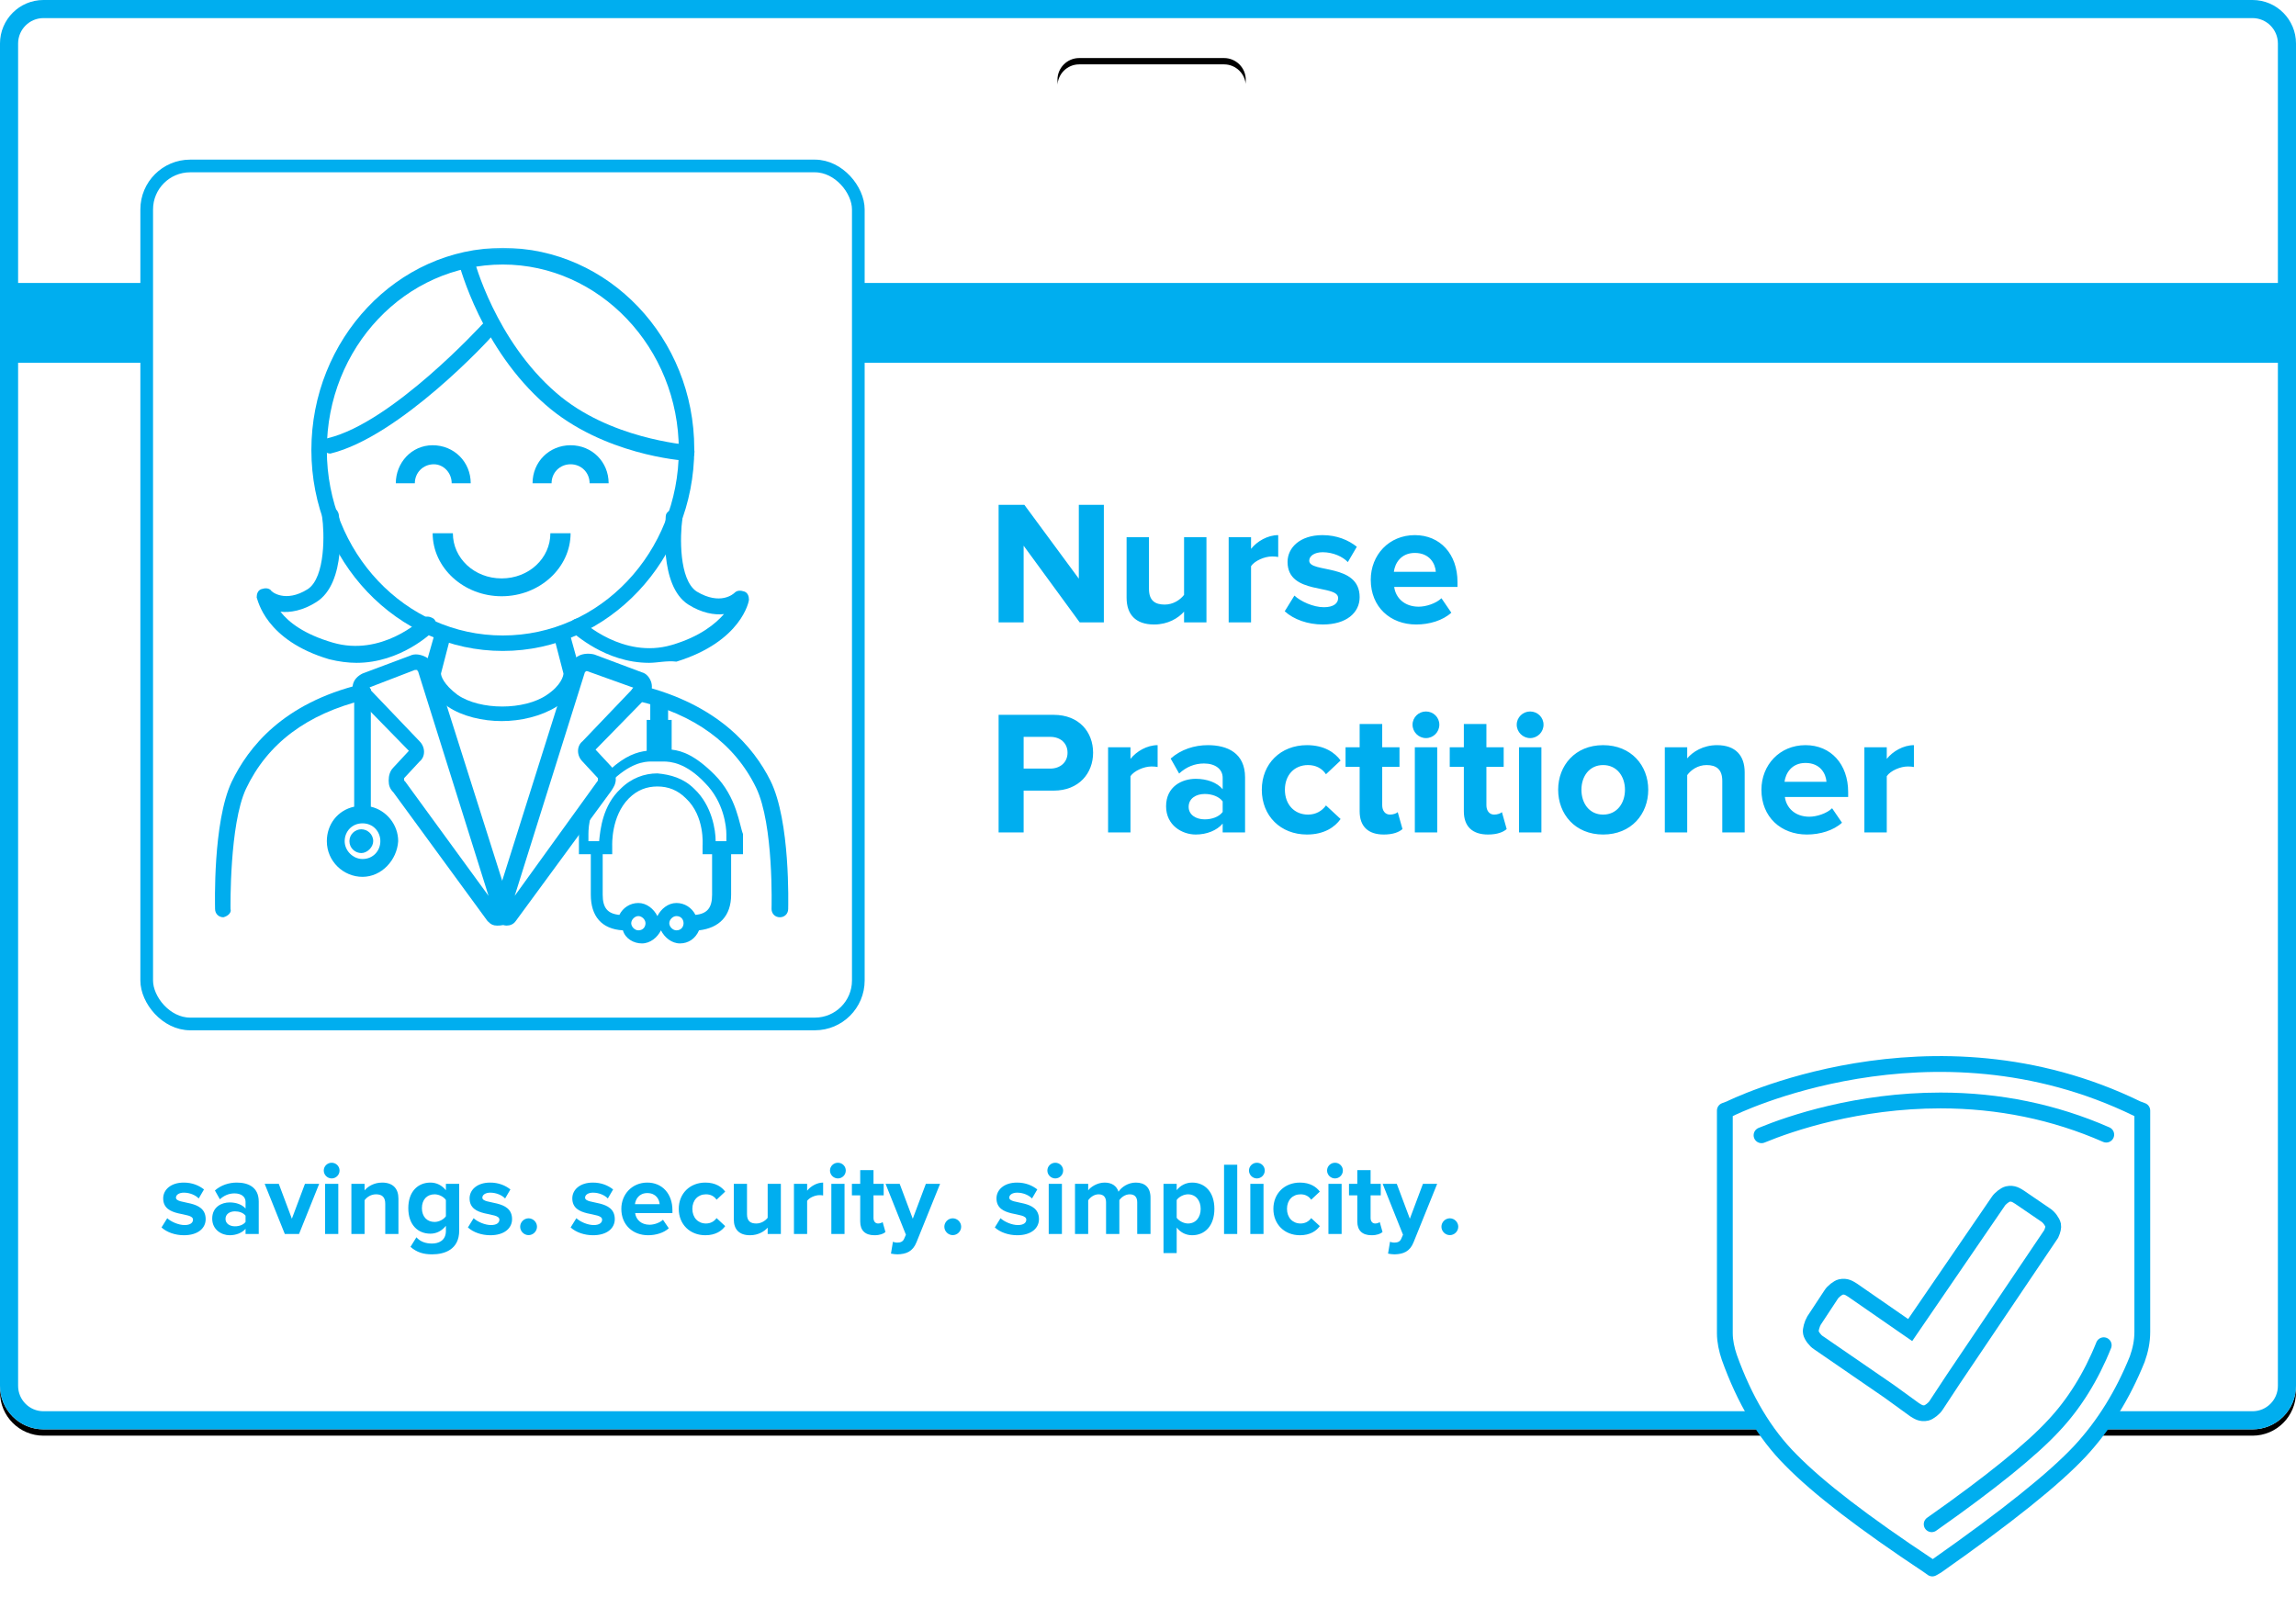 <?xml version="1.0" encoding="UTF-8"?>
<svg width="363px" height="256px" viewBox="0 0 363 256" version="1.1" xmlns="http://www.w3.org/2000/svg" xmlns:xlink="http://www.w3.org/1999/xlink">
    <!-- Generator: Sketch 53 (72520) - https://sketchapp.com -->
    <title>badge.np</title>
    <desc>Created with Sketch.</desc>
    <defs>
        <path d="M6.871,0 L356.129,0 C359.924,-6.98326665e-16 363,3.082 363,6.883 L363,219.117 C363,222.918 359.924,226 356.129,226 L6.871,226 C3.076,226 4.64699833e-16,222.918 0,219.117 L0,6.883 C-4.64699833e-16,3.082 3.076,6.98326665e-16 6.871,0 Z M170.621,9.178 C168.724,9.178 167.186,10.719 167.186,12.619 C167.186,14.52 168.724,16.061 170.621,16.061 L193.524,16.061 C195.421,16.061 196.959,14.52 196.959,12.619 C196.959,10.719 195.421,9.178 193.524,9.178 L170.621,9.178 Z" id="path-1"></path>
        <filter x="-0.6%" y="-0.4%" width="101.1%" height="101.8%" filterUnits="objectBoundingBox" id="filter-2">
            <feOffset dx="0" dy="1" in="SourceAlpha" result="shadowOffsetOuter1"></feOffset>
            <feGaussianBlur stdDeviation="0.5" in="shadowOffsetOuter1" result="shadowBlurOuter1"></feGaussianBlur>
            <feColorMatrix values="0 0 0 0 0   0 0 0 0 0   0 0 0 0 0  0 0 0 0.3 0" type="matrix" in="shadowBlurOuter1"></feColorMatrix>
        </filter>
        <rect id="path-3" x="0" y="0" width="94.245" height="111.096"></rect>
        <rect id="path-5" x="0" y="0" width="66" height="80"></rect>
    </defs>
    <g id="badge.np" stroke="none" stroke-width="1" fill="none" fill-rule="evenodd">
        <g id="Profile_Badge_SSS">
            <g id="Combined-Shape" fill-rule="nonzero">
                <use fill="black" fill-opacity="1" filter="url(#filter-2)" xlink:href="#path-1"></use>
                <use fill="#FFFFFF" xlink:href="#path-1"></use>
            </g>
            <path d="M6.871,1.431 C3.867,1.431 1.431,3.872 1.431,6.883 L1.431,219.117 C1.431,222.128 3.867,224.569 6.871,224.569 L356.129,224.569 C359.133,224.569 361.569,222.128 361.569,219.117 L361.569,6.883 C361.569,3.872 359.133,1.431 356.129,1.431 L6.871,1.431 Z" id="Rectangle-Copy" stroke="#00AEEF" stroke-width="2.863" fill-rule="nonzero"></path>
            <rect id="Rectangle-Copy-3" fill="#00AEEF" fill-rule="nonzero" x="2.004" y="44.741" width="358.992" height="12.619"></rect>
            <path d="M174.52,98.407 L170.702,98.407 L161.838,86.283 L161.838,98.407 L157.881,98.407 L157.881,79.817 L161.95,79.817 L170.562,91.495 L170.562,79.817 L174.52,79.817 L174.52,98.407 Z M190.742,98.407 L187.202,98.407 L187.202,96.707 C186.282,97.738 184.666,98.742 182.464,98.742 C179.509,98.742 178.116,97.125 178.116,94.505 L178.116,84.945 L181.655,84.945 L181.655,93.112 C181.655,94.979 182.631,95.592 184.136,95.592 C185.502,95.592 186.589,94.84 187.202,94.059 L187.202,84.945 L190.742,84.945 L190.742,98.407 Z M197.793,98.407 L194.254,98.407 L194.254,84.945 L197.793,84.945 L197.793,86.785 C198.741,85.586 200.413,84.611 202.086,84.611 L202.086,88.067 C201.835,88.011 201.5,87.983 201.11,87.983 C199.939,87.983 198.379,88.652 197.793,89.516 L197.793,98.407 Z M209.137,98.742 C206.796,98.742 204.538,97.961 203.117,96.651 L204.65,94.171 C205.625,95.091 207.632,96.01 209.304,96.01 C210.837,96.01 211.562,95.397 211.562,94.561 C211.562,92.331 203.563,94.143 203.563,88.847 C203.563,86.59 205.542,84.611 209.081,84.611 C211.367,84.611 213.179,85.391 214.516,86.45 L213.095,88.875 C212.287,88.011 210.754,87.314 209.109,87.314 C207.827,87.314 206.991,87.9 206.991,88.652 C206.991,90.659 214.962,88.987 214.962,94.422 C214.962,96.874 212.872,98.742 209.137,98.742 Z M223.909,98.742 C219.812,98.742 216.718,95.982 216.718,91.662 C216.718,87.76 219.589,84.611 223.686,84.611 C227.7,84.611 230.431,87.621 230.431,92.025 L230.431,92.805 L220.425,92.805 C220.648,94.505 222.014,95.927 224.3,95.927 C225.442,95.927 227.031,95.425 227.895,94.589 L229.456,96.874 C228.118,98.101 226,98.742 223.909,98.742 Z M227.003,90.408 C226.919,89.126 226.028,87.426 223.686,87.426 C221.484,87.426 220.537,89.07 220.37,90.408 L227.003,90.408 Z M161.838,131.616 L157.881,131.616 L157.881,113.025 L166.577,113.025 C170.618,113.025 172.82,115.756 172.82,119.017 C172.82,122.251 170.59,125.01 166.577,125.01 L161.838,125.01 L161.838,131.616 Z M166.047,121.526 C167.608,121.526 168.779,120.55 168.779,119.017 C168.779,117.457 167.608,116.509 166.047,116.509 L161.838,116.509 L161.838,121.526 L166.047,121.526 Z M178.729,131.616 L175.189,131.616 L175.189,118.153 L178.729,118.153 L178.729,119.993 C179.676,118.794 181.349,117.819 183.021,117.819 L183.021,121.275 C182.77,121.219 182.436,121.191 182.046,121.191 C180.875,121.191 179.314,121.86 178.729,122.724 L178.729,131.616 Z M196.846,131.616 L193.306,131.616 L193.306,130.222 C192.386,131.309 190.797,131.95 189.041,131.95 C186.895,131.95 184.359,130.501 184.359,127.49 C184.359,124.341 186.895,123.142 189.041,123.142 C190.825,123.142 192.414,123.728 193.306,124.787 L193.306,122.975 C193.306,121.609 192.135,120.718 190.351,120.718 C188.902,120.718 187.564,121.247 186.421,122.306 L185.084,119.937 C186.728,118.488 188.846,117.819 190.965,117.819 C194.031,117.819 196.846,119.045 196.846,122.919 L196.846,131.616 Z M190.463,129.553 C191.606,129.553 192.721,129.163 193.306,128.382 L193.306,126.71 C192.721,125.93 191.606,125.539 190.463,125.539 C189.069,125.539 187.927,126.264 187.927,127.574 C187.927,128.828 189.069,129.553 190.463,129.553 Z M206.629,131.95 C202.476,131.95 199.493,129.023 199.493,124.87 C199.493,120.745 202.476,117.819 206.629,117.819 C209.388,117.819 211.06,119.017 211.952,120.244 L209.639,122.418 C208.998,121.47 208.022,120.968 206.796,120.968 C204.65,120.968 203.145,122.529 203.145,124.87 C203.145,127.212 204.65,128.8 206.796,128.8 C208.022,128.8 208.998,128.243 209.639,127.351 L211.952,129.497 C211.06,130.751 209.388,131.95 206.629,131.95 Z M218.781,131.95 C216.3,131.95 214.962,130.668 214.962,128.271 L214.962,121.247 L212.733,121.247 L212.733,118.153 L214.962,118.153 L214.962,114.474 L218.53,114.474 L218.53,118.153 L221.261,118.153 L221.261,121.247 L218.53,121.247 L218.53,127.323 C218.53,128.159 218.976,128.8 219.756,128.8 C220.286,128.8 220.788,128.605 220.983,128.41 L221.735,131.086 C221.206,131.56 220.258,131.95 218.781,131.95 Z M225.442,116.704 C224.3,116.704 223.324,115.756 223.324,114.586 C223.324,113.415 224.3,112.495 225.442,112.495 C226.613,112.495 227.561,113.415 227.561,114.586 C227.561,115.756 226.613,116.704 225.442,116.704 Z M227.226,131.616 L223.686,131.616 L223.686,118.153 L227.226,118.153 L227.226,131.616 Z M235.253,131.95 C232.773,131.95 231.435,130.668 231.435,128.271 L231.435,121.247 L229.205,121.247 L229.205,118.153 L231.435,118.153 L231.435,114.474 L235.002,114.474 L235.002,118.153 L237.734,118.153 L237.734,121.247 L235.002,121.247 L235.002,127.323 C235.002,128.159 235.448,128.8 236.229,128.8 C236.758,128.8 237.26,128.605 237.455,128.41 L238.208,131.086 C237.678,131.56 236.73,131.95 235.253,131.95 Z M241.915,116.704 C240.772,116.704 239.796,115.756 239.796,114.586 C239.796,113.415 240.772,112.495 241.915,112.495 C243.085,112.495 244.033,113.415 244.033,114.586 C244.033,115.756 243.085,116.704 241.915,116.704 Z M243.698,131.616 L240.159,131.616 L240.159,118.153 L243.698,118.153 L243.698,131.616 Z M253.454,131.95 C249.022,131.95 246.346,128.717 246.346,124.87 C246.346,121.052 249.022,117.819 253.454,117.819 C257.913,117.819 260.589,121.052 260.589,124.87 C260.589,128.717 257.913,131.95 253.454,131.95 Z M253.454,128.8 C255.655,128.8 256.91,126.989 256.91,124.87 C256.91,122.78 255.655,120.968 253.454,120.968 C251.252,120.968 250.025,122.78 250.025,124.87 C250.025,126.989 251.252,128.8 253.454,128.8 Z M275.835,131.616 L272.295,131.616 L272.295,123.477 C272.295,121.609 271.32,120.968 269.814,120.968 C268.421,120.968 267.334,121.749 266.749,122.557 L266.749,131.616 L263.209,131.616 L263.209,118.153 L266.749,118.153 L266.749,119.909 C267.613,118.878 269.257,117.819 271.459,117.819 C274.413,117.819 275.835,119.491 275.835,122.111 L275.835,131.616 Z M285.674,131.95 C281.576,131.95 278.483,129.191 278.483,124.87 C278.483,120.968 281.353,117.819 285.451,117.819 C289.464,117.819 292.196,120.829 292.196,125.233 L292.196,126.013 L282.19,126.013 C282.413,127.713 283.778,129.135 286.064,129.135 C287.207,129.135 288.795,128.633 289.659,127.797 L291.22,130.083 C289.882,131.309 287.764,131.95 285.674,131.95 Z M288.767,123.616 C288.684,122.334 287.792,120.634 285.451,120.634 C283.249,120.634 282.301,122.278 282.134,123.616 L288.767,123.616 Z M298.3,131.616 L294.76,131.616 L294.76,118.153 L298.3,118.153 L298.3,119.993 C299.247,118.794 300.92,117.819 302.592,117.819 L302.592,121.275 C302.341,121.219 302.007,121.191 301.616,121.191 C300.446,121.191 298.885,121.86 298.3,122.724 L298.3,131.616 Z" id="NursePractitioner" fill="#00AEEF" fill-rule="nonzero"></path>
            <path d="M29.084,195.309 C27.705,195.309 26.375,194.849 25.537,194.077 L26.44,192.616 C27.015,193.158 28.197,193.7 29.183,193.7 C30.086,193.7 30.513,193.338 30.513,192.846 C30.513,191.532 25.8,192.599 25.8,189.479 C25.8,188.149 26.966,186.983 29.051,186.983 C30.398,186.983 31.465,187.443 32.253,188.067 L31.416,189.496 C30.94,188.987 30.037,188.576 29.068,188.576 C28.312,188.576 27.82,188.921 27.82,189.364 C27.82,190.547 32.516,189.561 32.516,192.764 C32.516,194.209 31.285,195.309 29.084,195.309 Z M40.907,195.112 L38.822,195.112 L38.822,194.291 C38.28,194.931 37.344,195.309 36.309,195.309 C35.045,195.309 33.551,194.455 33.551,192.681 C33.551,190.826 35.045,190.12 36.309,190.12 C37.36,190.12 38.296,190.465 38.822,191.089 L38.822,190.021 C38.822,189.217 38.132,188.691 37.081,188.691 C36.227,188.691 35.439,189.003 34.766,189.627 L33.978,188.231 C34.946,187.378 36.194,186.983 37.442,186.983 C39.249,186.983 40.907,187.706 40.907,189.988 L40.907,195.112 Z M37.147,193.897 C37.82,193.897 38.477,193.667 38.822,193.207 L38.822,192.222 C38.477,191.762 37.82,191.532 37.147,191.532 C36.326,191.532 35.653,191.959 35.653,192.731 C35.653,193.47 36.326,193.897 37.147,193.897 Z M47.279,195.112 L45.029,195.112 L41.843,187.18 L44.076,187.18 L46.145,192.698 L48.215,187.18 L50.464,187.18 L47.279,195.112 Z M52.435,186.327 C51.761,186.327 51.187,185.768 51.187,185.079 C51.187,184.389 51.761,183.847 52.435,183.847 C53.124,183.847 53.683,184.389 53.683,185.079 C53.683,185.768 53.124,186.327 52.435,186.327 Z M53.486,195.112 L51.4,195.112 L51.4,187.18 L53.486,187.18 L53.486,195.112 Z M62.993,195.112 L60.908,195.112 L60.908,190.317 C60.908,189.217 60.333,188.839 59.446,188.839 C58.625,188.839 57.985,189.299 57.64,189.775 L57.64,195.112 L55.555,195.112 L55.555,187.18 L57.64,187.18 L57.64,188.215 C58.149,187.607 59.118,186.983 60.415,186.983 C62.156,186.983 62.993,187.969 62.993,189.512 L62.993,195.112 Z M68.314,198.33 C66.951,198.33 65.9,198.018 64.898,197.148 L65.834,195.637 C66.475,196.343 67.312,196.622 68.314,196.622 C69.315,196.622 70.498,196.179 70.498,194.619 L70.498,193.815 C69.874,194.603 69.02,195.062 68.051,195.062 C66.064,195.062 64.553,193.667 64.553,191.023 C64.553,188.428 66.048,186.983 68.051,186.983 C69.003,186.983 69.857,187.394 70.498,188.199 L70.498,187.18 L72.6,187.18 L72.6,194.57 C72.6,197.591 70.268,198.33 68.314,198.33 Z M68.708,193.207 C69.397,193.207 70.153,192.813 70.498,192.304 L70.498,189.742 C70.153,189.217 69.397,188.839 68.708,188.839 C67.525,188.839 66.704,189.66 66.704,191.023 C66.704,192.386 67.525,193.207 68.708,193.207 Z M77.526,195.309 C76.146,195.309 74.816,194.849 73.979,194.077 L74.882,192.616 C75.457,193.158 76.639,193.7 77.624,193.7 C78.527,193.7 78.954,193.338 78.954,192.846 C78.954,191.532 74.242,192.599 74.242,189.479 C74.242,188.149 75.407,186.983 77.493,186.983 C78.839,186.983 79.907,187.443 80.695,188.067 L79.858,189.496 C79.381,188.987 78.478,188.576 77.509,188.576 C76.754,188.576 76.261,188.921 76.261,189.364 C76.261,190.547 80.958,189.561 80.958,192.764 C80.958,194.209 79.726,195.309 77.526,195.309 Z M83.569,195.292 C82.846,195.292 82.239,194.685 82.239,193.962 C82.239,193.24 82.846,192.632 83.569,192.632 C84.291,192.632 84.899,193.24 84.899,193.962 C84.899,194.685 84.291,195.292 83.569,195.292 Z M93.766,195.309 C92.387,195.309 91.057,194.849 90.219,194.077 L91.122,192.616 C91.697,193.158 92.879,193.7 93.865,193.7 C94.768,193.7 95.195,193.338 95.195,192.846 C95.195,191.532 90.482,192.599 90.482,189.479 C90.482,188.149 91.648,186.983 93.733,186.983 C95.08,186.983 96.147,187.443 96.935,188.067 L96.098,189.496 C95.622,188.987 94.718,188.576 93.75,188.576 C92.994,188.576 92.502,188.921 92.502,189.364 C92.502,190.547 97.198,189.561 97.198,192.764 C97.198,194.209 95.966,195.309 93.766,195.309 Z M102.469,195.309 C100.055,195.309 98.233,193.683 98.233,191.138 C98.233,188.839 99.924,186.983 102.338,186.983 C104.702,186.983 106.312,188.757 106.312,191.351 L106.312,191.811 L100.416,191.811 C100.548,192.813 101.352,193.65 102.699,193.65 C103.372,193.65 104.308,193.355 104.817,192.862 L105.737,194.209 C104.949,194.931 103.701,195.309 102.469,195.309 Z M104.292,190.399 C104.243,189.644 103.717,188.642 102.338,188.642 C101.04,188.642 100.482,189.611 100.384,190.399 L104.292,190.399 Z M111.517,195.309 C109.07,195.309 107.313,193.585 107.313,191.138 C107.313,188.708 109.07,186.983 111.517,186.983 C113.143,186.983 114.128,187.69 114.653,188.412 L113.29,189.693 C112.913,189.135 112.338,188.839 111.616,188.839 C110.351,188.839 109.464,189.759 109.464,191.138 C109.464,192.517 110.351,193.453 111.616,193.453 C112.338,193.453 112.913,193.125 113.29,192.599 L114.653,193.864 C114.128,194.603 113.143,195.309 111.517,195.309 Z M123.455,195.112 L121.37,195.112 L121.37,194.11 C120.828,194.718 119.875,195.309 118.578,195.309 C116.837,195.309 116.016,194.356 116.016,192.813 L116.016,187.18 L118.102,187.18 L118.102,191.992 C118.102,193.092 118.677,193.453 119.563,193.453 C120.368,193.453 121.008,193.01 121.37,192.55 L121.37,187.18 L123.455,187.18 L123.455,195.112 Z M127.609,195.112 L125.524,195.112 L125.524,187.18 L127.609,187.18 L127.609,188.264 C128.168,187.558 129.153,186.983 130.138,186.983 L130.138,189.02 C129.991,188.987 129.793,188.97 129.564,188.97 C128.874,188.97 127.954,189.364 127.609,189.873 L127.609,195.112 Z M132.47,186.327 C131.797,186.327 131.222,185.768 131.222,185.079 C131.222,184.389 131.797,183.847 132.47,183.847 C133.16,183.847 133.718,184.389 133.718,185.079 C133.718,185.768 133.16,186.327 132.47,186.327 Z M133.521,195.112 L131.436,195.112 L131.436,187.18 L133.521,187.18 L133.521,195.112 Z M138.25,195.309 C136.789,195.309 136.001,194.553 136.001,193.141 L136.001,189.003 L134.687,189.003 L134.687,187.18 L136.001,187.18 L136.001,185.013 L138.102,185.013 L138.102,187.18 L139.712,187.18 L139.712,189.003 L138.102,189.003 L138.102,192.583 C138.102,193.076 138.365,193.453 138.825,193.453 C139.137,193.453 139.433,193.338 139.547,193.223 L139.991,194.8 C139.679,195.079 139.121,195.309 138.25,195.309 Z M140.861,198.215 L141.173,196.343 C141.354,196.425 141.633,196.475 141.83,196.475 C142.372,196.475 142.733,196.327 142.93,195.9 L143.226,195.227 L140.007,187.18 L142.24,187.18 L144.31,192.698 L146.379,187.18 L148.628,187.18 L144.901,196.409 C144.31,197.903 143.259,198.297 141.896,198.33 C141.649,198.33 141.124,198.281 140.861,198.215 Z M150.632,195.292 C149.909,195.292 149.301,194.685 149.301,193.962 C149.301,193.24 149.909,192.632 150.632,192.632 C151.354,192.632 151.962,193.24 151.962,193.962 C151.962,194.685 151.354,195.292 150.632,195.292 Z M160.829,195.309 C159.45,195.309 158.119,194.849 157.282,194.077 L158.185,192.616 C158.76,193.158 159.942,193.7 160.927,193.7 C161.831,193.7 162.258,193.338 162.258,192.846 C162.258,191.532 157.545,192.599 157.545,189.479 C157.545,188.149 158.711,186.983 160.796,186.983 C162.143,186.983 163.21,187.443 163.998,188.067 L163.161,189.496 C162.684,188.987 161.781,188.576 160.813,188.576 C160.057,188.576 159.565,188.921 159.565,189.364 C159.565,190.547 164.261,189.561 164.261,192.764 C164.261,194.209 163.029,195.309 160.829,195.309 Z M166.839,186.327 C166.166,186.327 165.591,185.768 165.591,185.079 C165.591,184.389 166.166,183.847 166.839,183.847 C167.529,183.847 168.087,184.389 168.087,185.079 C168.087,185.768 167.529,186.327 166.839,186.327 Z M167.89,195.112 L165.804,195.112 L165.804,187.18 L167.89,187.18 L167.89,195.112 Z M181.897,195.112 L179.795,195.112 L179.795,190.103 C179.795,189.364 179.467,188.839 178.613,188.839 C177.874,188.839 177.266,189.332 176.971,189.759 L176.971,195.112 L174.869,195.112 L174.869,190.103 C174.869,189.364 174.54,188.839 173.686,188.839 C172.964,188.839 172.356,189.332 172.044,189.775 L172.044,195.112 L169.959,195.112 L169.959,187.18 L172.044,187.18 L172.044,188.215 C172.373,187.739 173.424,186.983 174.639,186.983 C175.805,186.983 176.544,187.525 176.839,188.428 C177.299,187.706 178.35,186.983 179.565,186.983 C181.027,186.983 181.897,187.755 181.897,189.381 L181.897,195.112 Z M188.482,195.309 C187.546,195.309 186.675,194.915 186.035,194.094 L186.035,198.133 L183.95,198.133 L183.95,187.18 L186.035,187.18 L186.035,188.182 C186.643,187.41 187.513,186.983 188.482,186.983 C190.518,186.983 191.996,188.494 191.996,191.138 C191.996,193.782 190.518,195.309 188.482,195.309 Z M187.825,193.453 C189.024,193.453 189.828,192.517 189.828,191.138 C189.828,189.775 189.024,188.839 187.825,188.839 C187.152,188.839 186.38,189.233 186.035,189.742 L186.035,192.55 C186.38,193.043 187.152,193.453 187.825,193.453 Z M195.608,195.112 L193.523,195.112 L193.523,184.159 L195.608,184.159 L195.608,195.112 Z M198.712,186.327 C198.039,186.327 197.464,185.768 197.464,185.079 C197.464,184.389 198.039,183.847 198.712,183.847 C199.402,183.847 199.96,184.389 199.96,185.079 C199.96,185.768 199.402,186.327 198.712,186.327 Z M199.763,195.112 L197.677,195.112 L197.677,187.18 L199.763,187.18 L199.763,195.112 Z M205.527,195.309 C203.08,195.309 201.323,193.585 201.323,191.138 C201.323,188.708 203.08,186.983 205.527,186.983 C207.152,186.983 208.137,187.69 208.663,188.412 L207.3,189.693 C206.922,189.135 206.348,188.839 205.625,188.839 C204.361,188.839 203.474,189.759 203.474,191.138 C203.474,192.517 204.361,193.453 205.625,193.453 C206.348,193.453 206.922,193.125 207.3,192.599 L208.663,193.864 C208.137,194.603 207.152,195.309 205.527,195.309 Z M211.06,186.327 C210.387,186.327 209.812,185.768 209.812,185.079 C209.812,184.389 210.387,183.847 211.06,183.847 C211.75,183.847 212.308,184.389 212.308,185.079 C212.308,185.768 211.75,186.327 211.06,186.327 Z M212.111,195.112 L210.026,195.112 L210.026,187.18 L212.111,187.18 L212.111,195.112 Z M216.841,195.309 C215.379,195.309 214.591,194.553 214.591,193.141 L214.591,189.003 L213.277,189.003 L213.277,187.18 L214.591,187.18 L214.591,185.013 L216.693,185.013 L216.693,187.18 L218.302,187.18 L218.302,189.003 L216.693,189.003 L216.693,192.583 C216.693,193.076 216.956,193.453 217.415,193.453 C217.727,193.453 218.023,193.338 218.138,193.223 L218.581,194.8 C218.269,195.079 217.711,195.309 216.841,195.309 Z M219.451,198.215 L219.763,196.343 C219.944,196.425 220.223,196.475 220.42,196.475 C220.962,196.475 221.323,196.327 221.521,195.9 L221.816,195.227 L218.598,187.18 L220.831,187.18 L222.9,192.698 L224.969,187.18 L227.219,187.18 L223.491,196.409 C222.9,197.903 221.849,198.297 220.486,198.33 C220.24,198.33 219.714,198.281 219.451,198.215 Z M229.222,195.292 C228.499,195.292 227.892,194.685 227.892,193.962 C227.892,193.24 228.499,192.632 229.222,192.632 C229.944,192.632 230.552,193.24 230.552,193.962 C230.552,194.685 229.944,195.292 229.222,195.292 Z" id="savings.security.simplicity." fill="#00AEEF" fill-rule="nonzero"></path>
            <rect id="Rectangle" stroke="#00AEEF" stroke-width="2.004" fill="#FFFFFF" fill-rule="nonzero" x="23.194" y="26.241" width="112.507" height="135.661" rx="6.871"></rect>
            <g id="NewNurse" transform="translate(32.498, 39.005)">
                <mask id="mask-4" fill="white">
                    <use xlink:href="#path-3"></use>
                </mask>
                <g id="Background"></g>
                <g id="NewNurse-Copy" stroke-width="1" fill-rule="evenodd" mask="url(#mask-4)">
                    <g transform="translate(1.248, -0)">
                        <g id="Group" stroke-width="1" fill="none" fill-rule="evenodd" transform="translate(17.551, 69.557)">
                            <path d="M61.662,13.911 C58.654,10.904 56.586,10.152 54.894,9.964 L54.894,5.64 L54.894,5.264 L54.518,5.264 C54.518,5.264 54.518,5.264 54.33,5.264 L54.33,1.88 L52.826,1.88 L51.51,1.88 L51.51,5.264 C51.51,5.264 51.322,5.264 51.322,5.264 L50.946,5.264 L50.946,10.152 C49.442,10.34 47.562,10.904 45.118,13.16 C44.742,13.348 44.742,14.287 44.554,14.663 C43.238,17.671 41.17,18.423 40.606,20.303 C40.231,21.619 40.231,22.747 40.231,23.311 L40.231,26.507 L42.11,26.507 L42.11,32.899 C42.11,36.283 43.802,38.351 47.186,38.539 C47.562,39.855 48.878,40.606 50.194,40.606 C51.51,40.606 52.638,39.667 53.202,38.539 C53.766,39.667 54.894,40.606 56.21,40.606 C57.526,40.606 58.654,39.855 59.218,38.539 C62.414,38.163 64.294,36.283 64.294,32.899 L64.294,26.507 L66.174,26.507 L66.174,23.311 C65.61,21.995 65.234,17.483 61.662,13.911 Z M49.63,38.539 C49.066,38.539 48.502,37.975 48.502,37.411 C48.502,36.847 49.066,36.283 49.63,36.283 C50.194,36.283 50.758,36.847 50.758,37.411 C50.758,37.975 50.382,38.539 49.63,38.539 Z M55.646,38.539 C55.082,38.539 54.518,37.975 54.518,37.411 C54.518,36.847 55.082,36.283 55.646,36.283 C56.398,36.283 56.774,36.847 56.774,37.411 C56.774,37.975 56.398,38.539 55.646,38.539 Z M61.286,32.899 C61.286,34.967 60.534,35.907 58.654,36.095 C58.09,34.967 56.962,34.215 55.646,34.215 C54.33,34.215 53.202,35.155 52.638,36.283 C52.074,35.155 50.946,34.215 49.63,34.215 C48.314,34.215 47.186,34.967 46.622,36.095 C44.742,35.907 43.99,34.967 43.99,32.899 L43.99,26.507 L45.494,26.507 L45.494,25.191 C45.494,25.003 45.306,20.491 48.126,17.671 C49.442,16.355 50.946,15.791 52.638,15.791 C54.33,15.791 55.834,16.355 57.15,17.671 C60.158,20.491 59.782,25.003 59.782,25.191 L59.782,26.507 L61.286,26.507 L61.286,32.899 L61.286,32.899 Z M63.542,24.439 L61.85,24.439 C61.85,22.747 61.286,18.799 58.466,16.167 C56.774,14.475 54.706,13.911 52.638,13.723 C50.57,13.723 48.502,14.475 46.81,16.167 C43.99,18.799 43.614,22.559 43.426,24.439 L41.734,24.439 L41.734,23.311 C41.734,22.183 41.922,18.423 45.118,15.227 C48.314,12.032 50.57,11.844 51.698,11.844 L52.638,11.844 L53.578,11.844 C54.706,11.844 57.15,12.032 60.158,15.227 C63.166,18.235 63.542,22.183 63.542,23.311 L63.542,24.439 Z" id="Shape" fill="#00ADEE" fill-rule="nonzero"></path>
                            <g fill="#00ADEE">
                                <path d="M3.948,24.439 C3.948,25.567 4.888,26.319 5.828,26.319 C6.768,26.319 7.708,25.379 7.708,24.439 C7.708,23.311 6.768,22.559 5.828,22.559 C4.888,22.559 3.948,23.311 3.948,24.439 Z" id="Path"></path>
                                <path d="M6.016,30.079 C3.008,30.079 0.376,27.635 0.376,24.439 C0.376,21.807 2.068,19.551 4.7,18.987 L4.7,0.376 L7.332,0.376 L7.332,18.987 C9.776,19.551 11.656,21.807 11.656,24.439 C11.468,27.447 9.024,30.079 6.016,30.079 Z M6.016,21.619 C4.324,21.619 3.196,22.935 3.196,24.439 C3.196,25.943 4.512,27.259 6.016,27.259 C7.708,27.259 8.836,25.943 8.836,24.439 C8.836,22.935 7.708,21.619 6.016,21.619 Z" id="Shape" fill-rule="nonzero"></path>
                            </g>
                        </g>
                        <path d="M1.572,106.028 C0.82,106.028 0.256,105.464 0.256,104.712 C0.256,104.148 -0.12,90.989 2.888,84.597 C5.519,79.145 10.971,72.189 23.379,69.181 C24.131,68.993 24.695,69.369 24.883,70.121 C25.071,70.873 24.695,71.437 23.943,71.625 C14.731,73.881 8.527,78.581 5.143,85.725 C2.512,91.365 2.7,104.524 2.7,104.712 C2.888,105.276 2.324,105.84 1.572,106.028 C1.572,106.028 1.572,106.028 1.572,106.028 Z" id="Path" fill="#00ADEE" fill-rule="evenodd"></path>
                        <path d="M45.75,63.918 C29.019,63.918 15.483,49.63 15.483,32.147 C15.483,14.663 29.019,0.188 45.75,0.188 C62.481,0.188 76.017,14.475 76.017,31.959 C76.017,49.442 62.481,63.918 45.75,63.918 Z M45.75,2.82 C30.335,2.82 17.927,15.979 17.927,32.147 C17.927,48.314 30.335,61.474 45.75,61.474 C61.165,61.474 73.573,48.314 73.573,32.147 C73.573,15.979 60.977,2.82 45.75,2.82 Z" id="Shape" fill="#00ADEE" fill-rule="nonzero"></path>
                        <path d="M44.81,107.344 C44.246,107.344 43.87,107.156 43.494,106.78 L43.306,106.592 L28.455,86.289 C27.891,85.725 27.703,85.161 27.703,84.409 C27.703,83.657 27.891,82.905 28.455,82.341 L30.899,79.709 L22.627,71.249 C22.063,70.685 21.875,69.933 22.063,69.181 C22.251,68.429 22.815,67.865 23.567,67.489 L31.087,64.67 C31.838,64.294 32.778,64.482 33.53,64.858 C34.282,65.234 34.846,65.986 35.034,66.738 L47.066,104.712 C47.254,105.652 46.878,106.592 46.126,107.156 C45.562,107.344 45.186,107.344 44.81,107.344 Z M24.507,69.745 L32.59,78.205 C33.53,79.145 33.53,80.649 32.59,81.401 L30.147,84.033 C30.147,84.033 30.147,84.221 30.147,84.221 C30.147,84.221 30.147,84.409 30.147,84.409 L30.335,84.597 L43.494,102.644 L32.402,67.301 C32.402,67.114 32.214,67.114 32.214,66.926 C32.214,66.926 32.026,66.926 31.838,66.926 L31.838,66.926 L24.507,69.745 Z" id="Shape" fill="#00ADEE" fill-rule="nonzero"></path>
                        <path d="M89.552,106.028 C89.552,106.028 89.552,106.028 89.552,106.028 C88.8,106.028 88.236,105.464 88.236,104.712 C88.236,104.524 88.612,91.365 85.792,85.537 C82.409,78.581 76.017,73.881 66.993,71.813 C66.241,71.625 65.865,70.873 66.053,70.309 C66.241,69.557 66.993,69.181 67.557,69.369 C79.777,72.377 85.416,79.145 88.048,84.409 C91.244,90.801 90.868,104.148 90.868,104.712 C90.868,105.464 90.304,106.028 89.552,106.028 Z" id="Path" fill="#00ADEE" fill-rule="evenodd"></path>
                        <path d="M45.562,75.009 C42.554,75.009 39.358,74.257 37.102,72.753 C33.154,70.121 33.154,67.489 33.342,67.114 L33.342,66.926 L34.846,61.662 L37.29,62.414 L35.974,67.489 C35.974,67.865 36.35,69.181 38.606,70.873 C42.178,73.317 49.134,73.317 52.706,70.873 C54.962,69.369 55.338,67.865 55.338,67.489 L54.022,62.414 L56.466,61.662 L57.97,67.114 C57.97,67.489 57.97,70.121 54.21,72.753 C51.766,74.257 48.57,75.009 45.562,75.009 Z" id="Path" fill="#00ADEE" fill-rule="evenodd"></path>
                        <path d="M46.314,107.344 C45.938,107.344 45.562,107.156 45.186,106.968 C44.434,106.404 44.058,105.464 44.246,104.712 L56.278,66.55 C56.466,65.798 57.03,65.046 57.782,64.67 C58.533,64.294 59.473,64.294 60.225,64.482 L67.745,67.301 C68.497,67.489 69.061,68.241 69.249,68.993 C69.437,69.745 69.249,70.497 68.685,71.061 L60.413,79.521 L62.857,82.153 C63.421,82.717 63.609,83.469 63.609,84.221 C63.609,84.973 63.233,85.537 62.857,86.101 L47.818,106.592 C47.442,107.156 46.878,107.344 46.314,107.344 Z M59.097,67.114 C59.097,67.114 58.909,67.114 58.909,67.114 C58.909,67.114 58.721,67.301 58.721,67.301 L47.63,102.644 L60.789,84.409 C60.789,84.409 60.789,84.221 60.789,84.221 C60.789,84.221 60.789,84.033 60.789,84.033 L58.346,81.401 C57.406,80.461 57.406,78.957 58.346,78.205 L66.429,69.745 L59.097,67.114 C59.285,67.114 59.285,67.114 59.097,67.114 Z" id="Shape" fill="#00ADEE" fill-rule="nonzero"></path>
                        <path d="M74.701,33.839 C74.701,33.839 74.701,33.839 74.701,33.839 C74.137,33.839 61.541,32.899 52.518,25.003 C42.366,16.167 38.982,3.196 38.794,2.632 C38.606,1.88 38.982,1.316 39.734,1.128 C40.486,0.94 41.05,1.316 41.238,2.068 C41.238,2.256 44.622,14.851 54.21,23.123 C62.669,30.455 74.701,31.207 74.889,31.395 C75.641,31.395 76.205,31.959 76.017,32.711 C76.017,33.275 75.453,33.839 74.701,33.839 Z" id="Path" fill="#00ADEE" fill-rule="evenodd"></path>
                        <path d="M18.491,32.711 C17.927,32.711 17.363,32.335 17.175,31.771 C16.987,31.019 17.363,30.455 18.115,30.267 C28.267,27.823 42.366,12.408 42.554,12.22 C43.118,11.656 43.87,11.656 44.246,12.22 C44.81,12.784 44.81,13.535 44.246,13.911 C43.682,14.663 29.395,30.079 18.491,32.711 C18.679,32.711 18.491,32.711 18.491,32.711 Z" id="Path" fill="#00ADEE" fill-rule="evenodd"></path>
                        <g id="Shape_111_" stroke-width="1" fill="none" fill-rule="evenodd" transform="translate(50.134, 31.327)">
                            <path d="M6.332,3.076 C8.024,3.076 9.339,4.392 9.339,6.083 L12.347,6.083 C12.347,2.7 9.715,0.068 6.332,0.068 C2.948,0.068 0.316,2.7 0.316,6.083 L3.324,6.083 C3.324,4.392 4.64,3.076 6.332,3.076 Z" id="Path" fill="#00ADEE"></path>
                        </g>
                        <g id="Shape_110_" stroke-width="1" fill="none" fill-rule="evenodd" transform="translate(28.831, 30.079)">
                            <path d="M8.836,7.332 L11.844,7.332 C11.844,3.948 9.212,1.316 5.828,1.316 C2.444,1.316 0,4.136 0,7.332 L3.008,7.332 C3.008,5.64 4.324,4.324 6.016,4.324 C7.52,4.324 8.836,5.64 8.836,7.332 Z" id="Path" fill="#00ADEE"></path>
                        </g>
                        <g id="Shape_109_" stroke-width="1" fill="none" fill-rule="evenodd" transform="translate(34.47, 45.118)">
                            <path d="M11.092,10.152 C17.107,10.152 21.995,5.64 21.995,0.188 L18.799,0.188 C18.799,4.136 15.415,7.332 11.092,7.332 C6.768,7.332 3.384,4.136 3.384,0.188 L0.188,0.188 C0.188,5.64 5.076,10.152 11.092,10.152 Z" id="Path" fill="#00ADEE"></path>
                        </g>
                        <path d="M22.627,65.798 C21.311,65.798 19.807,65.61 18.303,65.234 C8.151,62.226 7.023,55.834 6.835,55.458 C6.835,54.894 7.023,54.33 7.587,54.142 C8.151,53.954 8.715,53.954 9.091,54.33 C9.091,54.518 11.347,56.398 14.919,54.142 C17.739,52.262 17.551,45.118 17.175,42.674 C17.175,41.922 17.551,41.358 18.303,41.17 C19.055,41.17 19.619,41.546 19.807,42.298 C19.995,43.426 21.123,53.202 16.235,56.21 C14.167,57.526 12.099,57.902 10.595,57.714 C11.911,59.406 14.355,61.286 18.867,62.602 C26.575,64.858 32.778,59.03 32.966,58.842 C33.53,58.278 34.282,58.466 34.846,58.842 C35.41,59.406 35.222,60.158 34.846,60.722 C34.47,61.098 29.583,65.798 22.627,65.798 Z" id="Path" fill="#00ADEE" fill-rule="evenodd"></path>
                        <path d="M68.873,65.798 C61.917,65.798 57.03,61.098 56.654,60.91 C56.09,60.346 56.09,59.594 56.654,59.218 C57.218,58.654 57.97,58.654 58.346,59.218 C58.346,59.218 64.737,65.234 72.445,62.978 C76.957,61.662 79.401,59.594 80.717,58.09 C79.213,58.278 77.145,57.902 75.077,56.586 C70.377,53.578 71.505,43.802 71.505,42.674 C71.505,41.922 72.257,41.546 73.009,41.546 C73.761,41.546 74.137,42.298 74.137,43.05 C73.761,45.682 73.573,52.638 76.393,54.518 C80.153,56.774 82.221,54.894 82.409,54.706 C82.785,54.33 83.349,54.33 83.913,54.518 C84.477,54.706 84.665,55.27 84.665,55.834 C84.665,56.022 83.537,62.414 73.197,65.61 C71.693,65.422 70.189,65.798 68.873,65.798 Z" id="Path" fill="#00ADEE" fill-rule="evenodd"></path>
                    </g>
                </g>
            </g>
        </g>
        <g id="Icon/Shield/Cyan" transform="translate(257, 160)">
            <rect id="Rectangle" fill-rule="nonzero" x="0" y="0" width="96" height="96"></rect>
            <g id="shieldfill_white" transform="translate(16, 8)">
                <mask id="mask-6" fill="white">
                    <use xlink:href="#path-5"></use>
                </mask>
                <g id="Background"></g>
                <path d="M-7.70938868e-13,6.753 C6.445,4.194 11.601,2.512 15.469,1.708 C19.252,0.921 24.757,0.359 31.984,0.022 L31.984,0.022 C32.311,0.007 32.638,0.008 32.965,0.025 C39.991,0.387 45.331,0.948 48.984,1.708 C52.722,2.485 58.219,4.167 65.474,6.753 L65.474,42.302 C65.474,43.585 65.228,44.856 64.747,46.046 C62.41,51.834 59.387,56.745 55.678,60.779 C51.571,65.246 43.838,71.479 32.479,79.481 C22.116,72.591 14.724,66.876 10.303,62.338 C6.215,58.141 2.97,52.644 0.57,45.845 L0.57,45.845 C0.193,44.776 -7.708e-13,43.65 -7.70938868e-13,42.516 L-7.70938868e-13,6.753 Z" id="Path-4-Copy" fill="#FFFFFF" fill-rule="nonzero" mask="url(#mask-6)"></path>
            </g>
            <g id="FourIcons_SuggestedRevisions_KR-01" stroke-width="1" fill-rule="evenodd" transform="translate(15, 8)" stroke="#00AEEF">
                <g id="ShieldCheck" stroke-linecap="round" stroke-linejoin="round" stroke-width="2.5">
                    <g id="SHIELD">
                        <path d="M65.9,7.3 L66.7,7.6 L66.7,42.6 C66.7,44.1 66.4,45.5 65.9,46.9 C63.6,52.6 60.6,57.4 56.9,61.4 C52.8,65.8 45.3,71.8 34.2,79.6 L33.5,80 L32.8,79.5 C22.7,72.8 15.5,67.3 11.1,62.8 C7,58.7 3.8,53.3 1.4,46.6 C1,45.4 0.7,44.1 0.7,42.8 L0.7,7.6 L1.5,7.3 C1.5,7.3 33.3,-8.6 65.9,7.3 Z" id="Path-4_3_"></path>
                        <path d="M6.5,11.5 C11.1,9.6 21.7,6 34.8,6 C44,6 52.8,7.8 61,11.4" id="Path"></path>
                        <path d="M60.6,44.7 C58.6,49.7 55.9,54 52.7,57.4 C49.3,61.1 42.8,66.4 33.4,73" id="Path"></path>
                    </g>
                </g>
                <path d="M52.3,27.1 L36.8,50.1 L34.1,54.2 C33.8,54.7 33,55.3 32.6,55.4 C31.7,55.6 31.2,55.2 30.7,54.9 L26.7,52 L15.5,44.3 C15,44 14.4,43.2 14.3,42.7 C14.2,42.3 14.5,41.3 14.8,40.8 L17.5,36.7 C17.8,36.2 18.6,35.6 19,35.5 C19.9,35.3 20.4,35.7 20.9,36 L30,42.3 L43.9,22 C44.2,21.5 45,20.9 45.4,20.8 C46.3,20.6 46.8,21 47.3,21.3 L51.4,24.1 C51.9,24.4 52.5,25.2 52.6,25.7 C52.667,26.033 52.567,26.5 52.3,27.1 Z" id="Shape" stroke-width="2.5"></path>
            </g>
        </g>
    </g>
</svg>